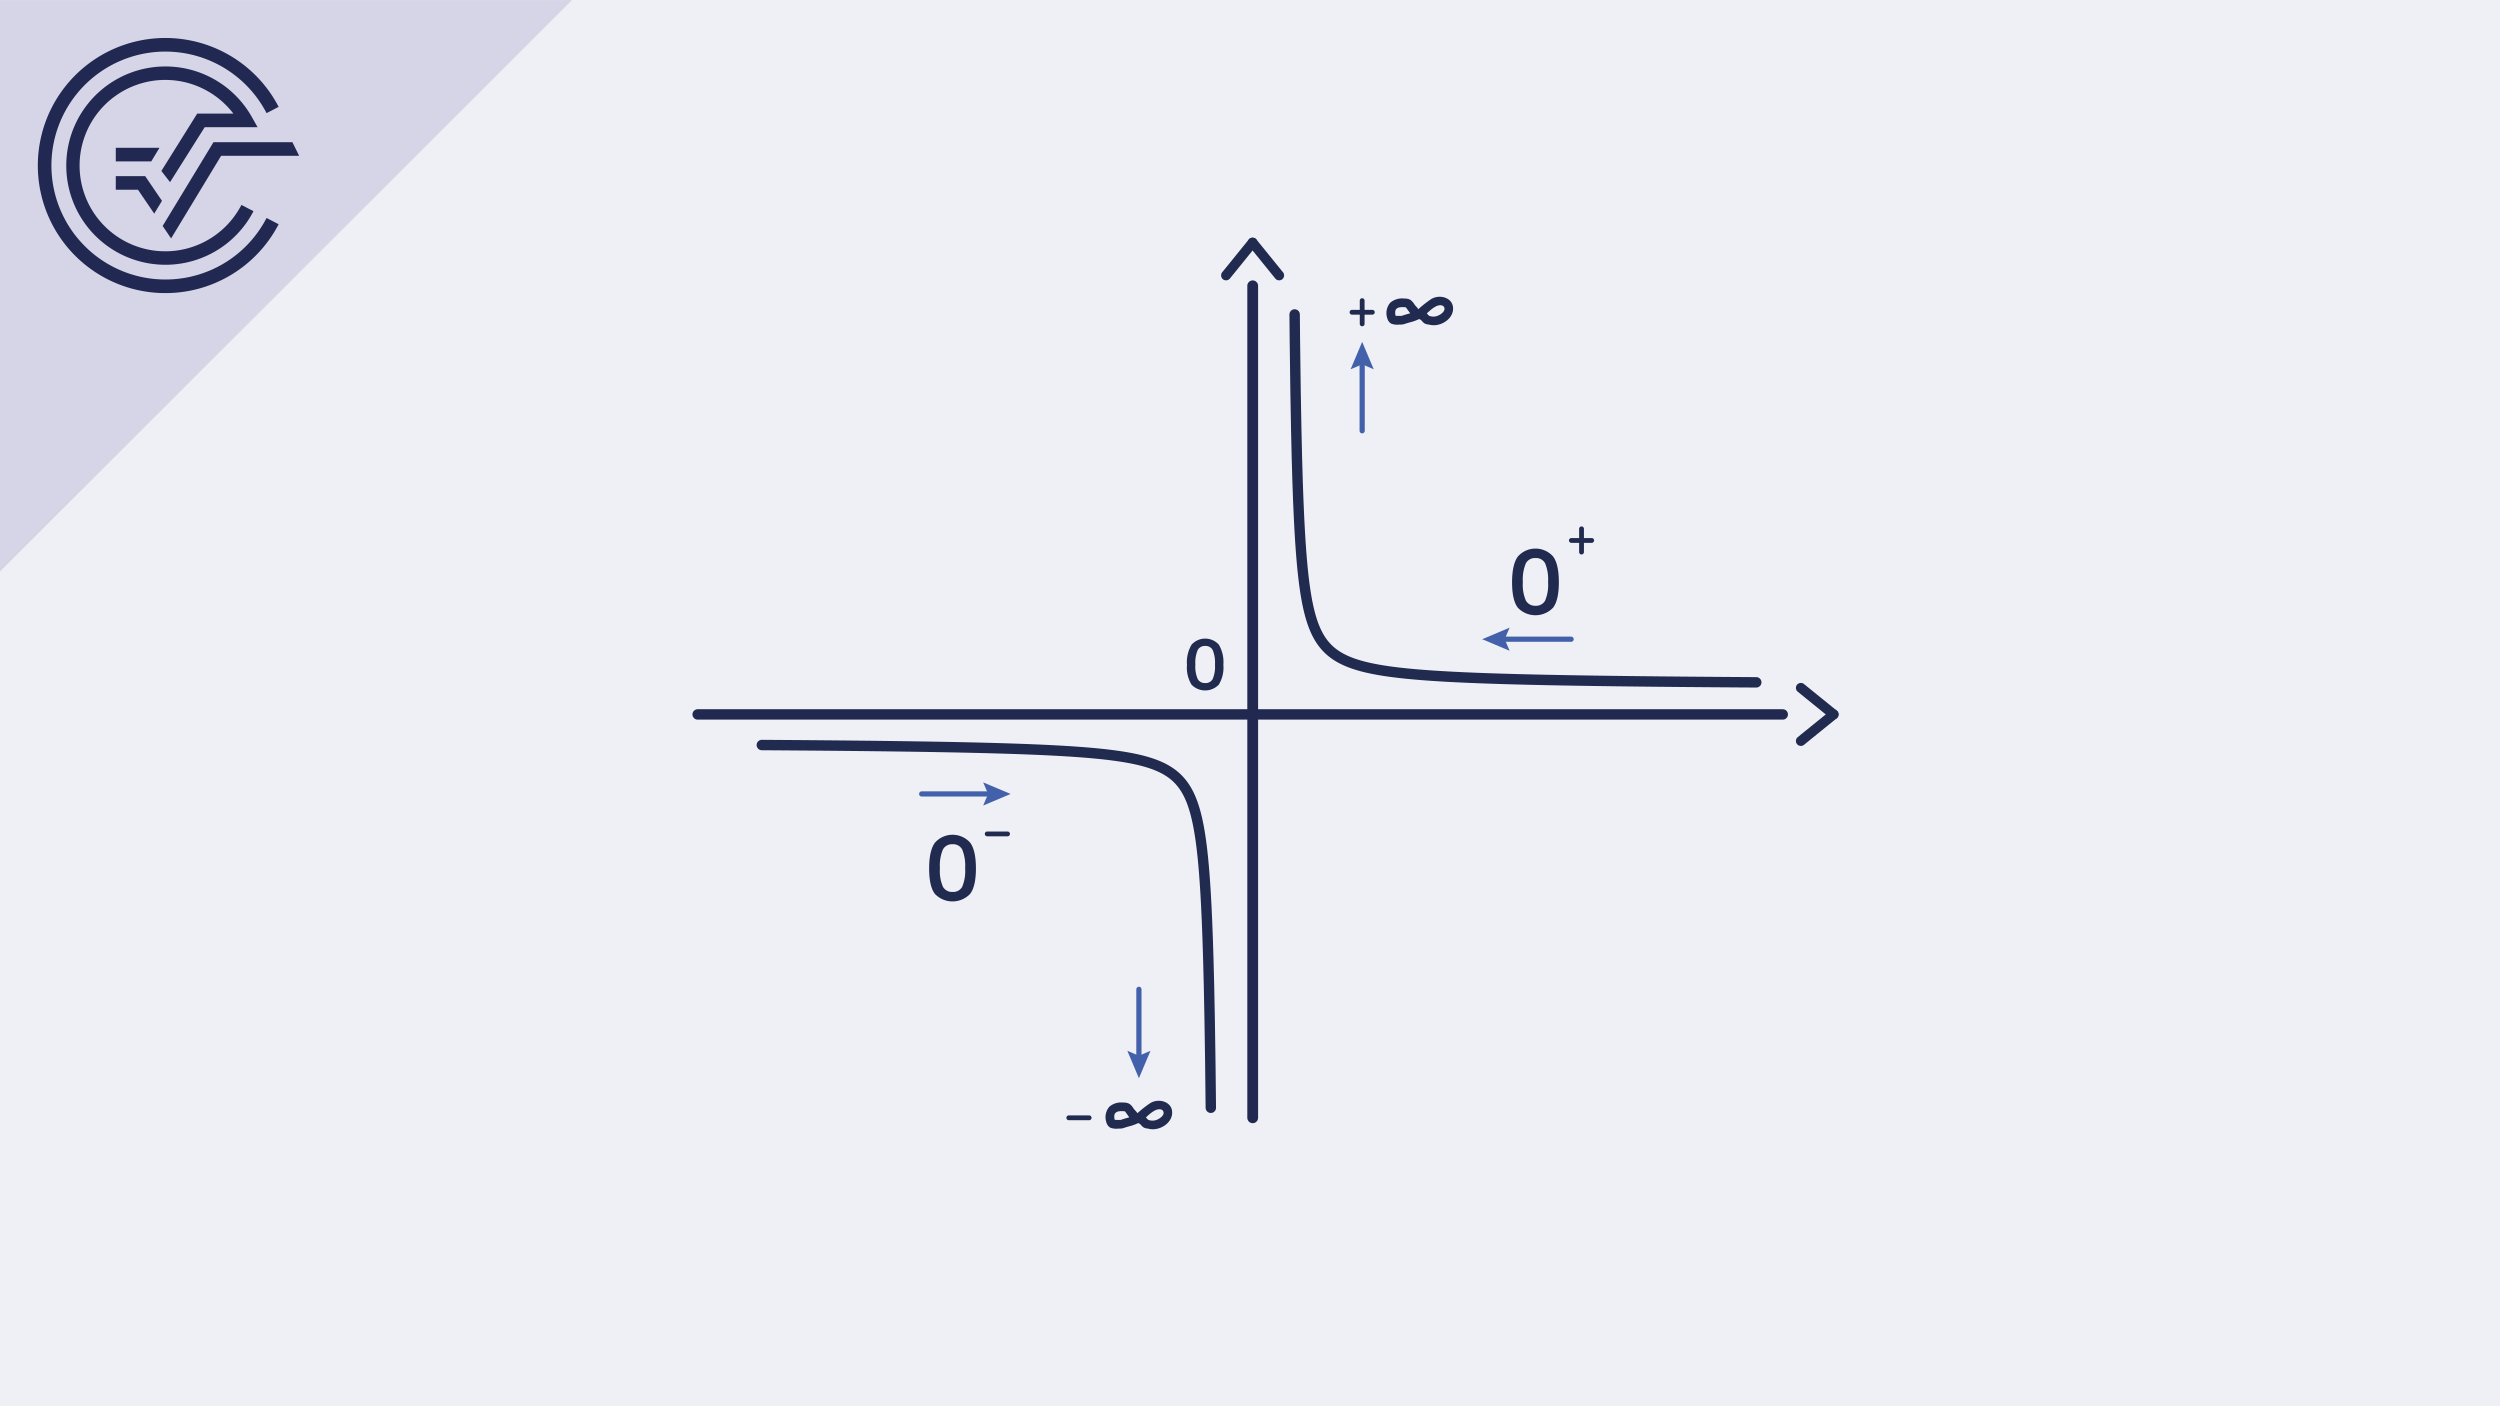 <svg xmlns="http://www.w3.org/2000/svg" viewBox="0 0 480 270"><defs><style>.cls-1{fill:#eff0f5;}.cls-2{fill:#e3dadb;}.cls-3{fill:#212851;}.cls-4{fill:#d6d5e7;}.cls-5,.cls-6,.cls-8,.cls-9{fill:none;stroke-linecap:round;}.cls-5,.cls-6{stroke:#212950;}.cls-5,.cls-6,.cls-9{stroke-miterlimit:10;}.cls-5,.cls-8{stroke-width:2px;}.cls-6{stroke-width:2.07px;}.cls-7{fill:#212a4f;}.cls-8{stroke:#212a4f;stroke-linejoin:round;}.cls-9{stroke:#4361ab;}.cls-10{fill:#4361ab;}</style></defs><title>Element 154Grenzwerte Aufgabe 2</title><g id="Ebene_2" data-name="Ebene 2"><g id="Ebene_1-2" data-name="Ebene 1"><rect class="cls-1" width="480" height="270"/><polygon class="cls-2" points="109.771 0.036 0 0.036 0 109.708 109.771 0.036"/><path class="cls-3" d="M31.749,53.665A21.88,21.88,0,1,1,51.182,21.723L53.498,20.517a24.491,24.491,0,1,0,0,22.536L51.18,41.851A21.823,21.823,0,0,1,31.749,53.665"/><polygon class="cls-3" points="31.227 43.389 32.85 45.776 42.459 29.909 57.433 29.909 56.142 27.299 40.987 27.299 31.227 43.389"/><polygon class="cls-3" points="22.231 36.429 26.492 36.429 29.612 41.016 31.099 38.56 27.874 33.818 22.231 33.818 22.231 36.429"/><path class="cls-3" d="M39.299,24.428H49.457L48.366,22.484a19.038,19.038,0,1,0,.305,18.062l-2.317-1.202a16.453,16.453,0,1,1-1.541-17.528h-6.954L30.981,32.824,32.649,34.974Z"/><polygon class="cls-3" points="30.62 28.378 22.231 28.378 22.231 30.989 29.039 30.989 30.62 28.378"/><polygon class="cls-4" points="109.771 0.036 0 0.036 0 109.708 109.771 0.036"/><path class="cls-3" d="M31.749,53.665A21.88,21.88,0,1,1,51.182,21.723L53.498,20.517a24.491,24.491,0,1,0,0,22.536L51.18,41.851A21.823,21.823,0,0,1,31.749,53.665"/><polygon class="cls-3" points="31.227 43.389 32.85 45.776 42.459 29.909 57.433 29.909 56.142 27.299 40.987 27.299 31.227 43.389"/><polygon class="cls-3" points="22.231 36.429 26.492 36.429 29.612 41.016 31.099 38.56 27.874 33.818 22.231 33.818 22.231 36.429"/><path class="cls-3" d="M39.299,24.428H49.457L48.366,22.484a19.038,19.038,0,1,0,.305,18.062l-2.317-1.202a16.453,16.453,0,1,1-1.541-17.528h-6.954L30.981,32.824,32.649,34.974Z"/><polygon class="cls-3" points="30.62 28.378 22.231 28.378 22.231 30.989 29.039 30.989 30.62 28.378"/><line class="cls-5" x1="133.951" y1="137.17" x2="342.286" y2="137.17"/><line class="cls-6" x1="240.518" y1="214.618" x2="240.518" y2="54.872"/><path class="cls-7" d="M352.725,136.494c-2.085-1.709-4.193-3.389-6.278-5.098a.984.984,0,0,0-1.352,0,.963.963,0,0,0,0,1.352c2.085,1.709,4.193,3.389,6.278,5.098a.984.984,0,0,0,1.352,0,.963.963,0,0,0,0-1.352Z"/><path class="cls-7" d="M351.373,136.494c-2.085,1.709-4.193,3.389-6.278,5.098a.963.963,0,0,0,0,1.352.978.978,0,0,0,1.352,0c2.085-1.709,4.193-3.389,6.278-5.098a.963.963,0,0,0,0-1.352.978.978,0,0,0-1.352,0Z"/><path class="cls-7" d="M239.823,45.918c-1.709,2.085-3.389,4.193-5.098,6.278a.984.984,0,0,0,0,1.352.963.963,0,0,0,1.352,0c1.709-2.085,3.389-4.193,5.098-6.278a.984.984,0,0,0,0-1.352.963.963,0,0,0-1.352,0Z"/><path class="cls-7" d="M239.823,47.27c1.709,2.085,3.389,4.193,5.098,6.278a.963.963,0,0,0,1.352,0,.978.978,0,0,0,0-1.352c-1.709-2.085-3.389-4.193-5.098-6.278a.963.963,0,0,0-1.352,0,.978.978,0,0,0,0,1.352Z"/><path class="cls-7" d="M228.776,123.784a3.52,3.52,0,0,1,5.243-.007,6.606,6.606,0,0,1,.868,3.861,6.307,6.307,0,0,1-.875,3.81,3.635,3.635,0,0,1-5.236.007,6.272,6.272,0,0,1-.875-3.802A6.599,6.599,0,0,1,228.776,123.784Zm4.067,1.037a1.513,1.513,0,0,0-1.442-.795,1.528,1.528,0,0,0-1.449.795,6.248,6.248,0,0,0-.441,2.795,5.889,5.889,0,0,0,.455,2.766,1.554,1.554,0,0,0,1.442.766,1.522,1.522,0,0,0,1.428-.766,6.053,6.053,0,0,0,.441-2.766A6.341,6.341,0,0,0,232.843,124.821Z"/><path class="cls-7" d="M291.443,106.838a4.524,4.524,0,0,1,6.741-.009q1.116,1.501,1.116,4.964,0,3.462-1.125,4.898A4.674,4.674,0,0,1,291.443,116.7q-1.125-1.426-1.125-4.889Q290.318,108.349,291.443,106.838Zm5.229,1.333a1.946,1.946,0,0,0-1.854-1.023,1.966,1.966,0,0,0-1.863,1.023,8.046,8.046,0,0,0-.567,3.594,7.568,7.568,0,0,0,.585,3.556,1.998,1.998,0,0,0,1.854.985,1.957,1.957,0,0,0,1.836-.985,7.774,7.774,0,0,0,.567-3.556A8.166,8.166,0,0,0,296.672,108.171Z"/><path class="cls-7" d="M179.519,161.785a4.524,4.524,0,0,1,6.741-.009q1.116,1.501,1.116,4.964,0,3.462-1.125,4.898a4.674,4.674,0,0,1-6.732.009q-1.125-1.426-1.125-4.889Q178.394,163.296,179.519,161.785Zm5.229,1.333a1.946,1.946,0,0,0-1.854-1.023,1.966,1.966,0,0,0-1.863,1.023,8.046,8.046,0,0,0-.567,3.594,7.568,7.568,0,0,0,.585,3.556,1.998,1.998,0,0,0,1.854.985,1.957,1.957,0,0,0,1.836-.985,7.774,7.774,0,0,0,.567-3.556A8.166,8.166,0,0,0,184.748,163.118Z"/><polyline class="cls-8" points="146.271 143.044 146.271 143.045 146.401 143.046 146.531 143.047 146.661 143.048 146.791 143.048 146.921 143.049 147.052 143.05 147.181 143.051 147.312 143.052 147.442 143.053 147.571 143.054 147.702 143.055 147.832 143.055 147.962 143.056 148.092 143.057 148.222 143.058 148.352 143.059 148.482 143.06 148.612 143.061 148.742 143.062 148.872 143.063 149.003 143.064 149.133 143.065 149.263 143.065 149.393 143.066 149.523 143.067 149.653 143.068 149.783 143.069 149.913 143.07 150.043 143.071 150.173 143.072 150.303 143.073 150.433 143.074 150.563 143.075 150.694 143.076 150.824 143.077 150.953 143.078 151.084 143.079 151.214 143.079 151.344 143.081 151.474 143.082 151.604 143.083 151.734 143.084 151.864 143.085 151.994 143.085 152.125 143.086 152.254 143.087 152.385 143.088 152.515 143.089 152.645 143.09 152.775 143.091 152.905 143.092 153.035 143.094 153.165 143.095 153.295 143.096 153.425 143.096 153.555 143.097 153.686 143.098 153.816 143.099 153.945 143.1 154.076 143.102 154.206 143.103 154.336 143.104 154.466 143.105 154.596 143.106 154.726 143.107 154.856 143.108 154.986 143.109 155.116 143.11 155.246 143.111 155.377 143.112 155.507 143.113 155.637 143.114 155.767 143.115 155.897 143.116 156.027 143.117 156.157 143.118 156.287 143.12 156.417 143.121 156.547 143.122 156.677 143.123 156.807 143.124 156.937 143.125 157.068 143.126 157.198 143.127 157.328 143.128 157.458 143.13 157.588 143.131 157.718 143.132 157.848 143.133 157.978 143.134 158.108 143.135 158.238 143.137 158.368 143.138 158.499 143.139 158.628 143.14 158.759 143.141 158.889 143.142 159.018 143.144 159.149 143.145 159.279 143.146 159.409 143.147 159.539 143.148 159.669 143.149 159.799 143.151 159.929 143.152 160.059 143.153 160.19 143.154 160.319 143.156 160.45 143.157 160.58 143.158 160.71 143.159 160.84 143.16 160.97 143.162 161.1 143.163 161.23 143.164 161.36 143.165 161.49 143.167 161.62 143.168 161.751 143.169 161.88 143.17 162.01 143.172 162.141 143.173 162.271 143.174 162.401 143.176 162.531 143.177 162.661 143.178 162.791 143.179 162.921 143.181 163.051 143.182 163.181 143.183 163.311 143.185 163.441 143.186 163.572 143.188 163.702 143.189 163.831 143.19 163.962 143.191 164.092 143.193 164.222 143.194 164.352 143.196 164.482 143.197 164.612 143.198 164.742 143.2 164.872 143.201 165.002 143.202 165.133 143.204 165.263 143.205 165.392 143.207 165.523 143.208 165.653 143.209 165.783 143.211 165.913 143.212 166.043 143.214 166.173 143.215 166.303 143.217 166.433 143.218 166.564 143.219 166.693 143.221 166.824 143.222 166.954 143.224 167.084 143.225 167.214 143.227 167.344 143.229 167.474 143.23 167.604 143.231 167.734 143.233 167.864 143.235 167.994 143.236 168.124 143.238 168.254 143.239 168.384 143.24 168.515 143.242 168.645 143.244 168.775 143.245 168.905 143.247 169.035 143.249 169.165 143.25 169.295 143.251 169.425 143.253 169.555 143.255 169.685 143.256 169.816 143.258 169.945 143.26 170.075 143.261 170.206 143.263 170.336 143.264 170.466 143.266 170.596 143.268 170.726 143.269 170.856 143.271 170.986 143.273 171.116 143.274 171.246 143.276 171.376 143.278 171.506 143.28 171.637 143.281 171.767 143.283 171.896 143.284 172.027 143.287 172.157 143.288 172.287 143.29 172.417 143.291 172.547 143.293 172.677 143.295 172.807 143.297 172.937 143.299 173.067 143.3 173.198 143.302 173.328 143.304 173.457 143.306 173.588 143.308 173.718 143.31 173.848 143.311 173.978 143.313 174.108 143.315 174.238 143.317 174.368 143.319 174.498 143.321 174.629 143.322 174.758 143.324 174.889 143.326 175.019 143.328 175.149 143.33 175.279 143.332 175.409 143.334 175.539 143.336 175.669 143.338 175.799 143.34 175.929 143.342 176.059 143.344 176.189 143.346 176.319 143.348 176.449 143.35 176.58 143.352 176.71 143.354 176.84 143.356 176.97 143.358 177.1 143.36 177.23 143.362 177.36 143.364 177.49 143.366 177.62 143.368 177.75 143.371 177.88 143.372 178.011 143.374 178.14 143.377 178.271 143.379 178.401 143.381 178.53 143.383 178.661 143.385 178.791 143.387 178.921 143.39 179.051 143.392 179.181 143.394 179.311 143.396 179.441 143.399 179.571 143.401 179.702 143.403 179.831 143.405 179.961 143.408 180.092 143.41 180.222 143.412 180.352 143.415 180.482 143.417 180.612 143.419 180.742 143.422 180.872 143.424 181.002 143.426 181.132 143.428 181.263 143.431 181.392 143.433 181.522 143.436 181.653 143.438 181.783 143.441 181.913 143.443 182.043 143.445 182.173 143.448 182.303 143.451 182.433 143.453 182.563 143.456 182.693 143.458 182.823 143.461 182.954 143.464 183.084 143.466 183.214 143.468 183.343 143.471 183.474 143.474 183.604 143.476 183.734 143.479 183.864 143.482 183.994 143.484 184.124 143.487 184.254 143.489 184.384 143.493 184.514 143.495 184.645 143.498 184.775 143.501 184.905 143.504 185.035 143.506 185.165 143.509 185.295 143.512 185.425 143.515 185.555 143.517 185.685 143.52 185.815 143.523 185.945 143.526 186.076 143.529 186.205 143.532 186.335 143.535 186.466 143.538 186.596 143.541 186.726 143.544 186.856 143.547 186.986 143.55 187.116 143.553 187.246 143.556 187.376 143.559 187.506 143.562 187.636 143.565 187.767 143.568 187.896 143.571 188.027 143.575 188.157 143.578 188.287 143.581 188.417 143.584 188.547 143.587 188.677 143.591 188.807 143.594 188.937 143.598 189.067 143.601 189.197 143.604 189.328 143.607 189.457 143.611 189.587 143.614 189.717 143.618 189.848 143.621 189.978 143.625 190.108 143.628 190.238 143.631 190.368 143.635 190.498 143.639 190.628 143.642 190.758 143.646 190.888 143.649 191.018 143.653 191.149 143.657 191.279 143.66 191.408 143.664 191.539 143.668 191.669 143.671 191.799 143.675 191.929 143.679 192.059 143.683 192.189 143.687 192.319 143.69 192.449 143.694 192.579 143.698 192.71 143.702 192.84 143.706 192.969 143.71 193.1 143.714 193.23 143.718 193.36 143.722 193.49 143.727 193.62 143.731 193.75 143.734 193.88 143.739 194.01 143.743 194.141 143.747 194.27 143.751 194.4 143.756 194.531 143.76 194.661 143.764 194.791 143.769 194.921 143.773 195.051 143.778 195.181 143.782 195.311 143.787 195.441 143.791 195.571 143.796 195.701 143.8 195.831 143.805 195.961 143.81 196.092 143.814 196.222 143.819 196.352 143.824 196.482 143.829 196.612 143.833 196.742 143.838 196.872 143.843 197.002 143.848 197.132 143.853 197.262 143.858 197.393 143.863 197.523 143.868 197.652 143.874 197.782 143.878 197.913 143.884 198.043 143.889 198.173 143.894 198.303 143.899 198.433 143.905 198.563 143.91 198.693 143.916 198.823 143.921 198.953 143.926 199.083 143.932 199.214 143.938 199.343 143.943 199.473 143.949 199.604 143.955 199.734 143.96 199.864 143.966 199.994 143.972 200.124 143.978 200.254 143.984 200.384 143.99 200.514 143.996 200.644 144.002 200.775 144.008 200.905 144.014 201.034 144.02 201.165 144.027 201.295 144.033 201.425 144.039 201.555 144.046 201.685 144.052 201.815 144.059 201.945 144.066 202.075 144.072 202.206 144.079 202.335 144.086 202.465 144.093 202.596 144.1 202.726 144.107 202.855 144.113 202.986 144.121 203.116 144.128 203.246 144.135 203.376 144.142 203.506 144.15 203.636 144.157 203.766 144.164 203.896 144.172 204.026 144.18 204.156 144.187 204.287 144.195 204.417 144.203 204.547 144.211 204.677 144.219 204.807 144.226 204.937 144.234 205.067 144.243 205.197 144.251 205.327 144.259 205.457 144.267 205.588 144.276 205.717 144.284 205.847 144.293 205.978 144.302 206.108 144.311 206.238 144.32 206.368 144.328 206.498 144.338 206.628 144.347 206.758 144.356 206.888 144.365 207.018 144.375 207.148 144.384 207.279 144.394 207.408 144.404 207.539 144.413 207.669 144.423 207.799 144.433 207.929 144.443 208.059 144.453 208.189 144.464 208.319 144.474 208.449 144.485 208.579 144.495 208.709 144.506 208.839 144.517 208.97 144.528 209.099 144.539 209.23 144.55 209.36 144.561 209.49 144.573 209.62 144.584 209.75 144.596 209.88 144.608 210.01 144.62 210.14 144.632 210.27 144.644 210.4 144.657 210.53 144.67 210.661 144.682 210.791 144.695 210.92 144.708 211.051 144.721 211.181 144.735 211.311 144.748 211.441 144.762 211.571 144.775 211.701 144.789 211.831 144.803 211.961 144.817 212.091 144.832 212.221 144.847 212.352 144.861 212.481 144.877 212.612 144.892 212.742 144.907 212.872 144.923 213.002 144.939 213.132 144.954 213.262 144.971 213.392 144.987 213.522 145.004 213.653 145.021 213.782 145.038 213.912 145.055 214.043 145.073 214.173 145.09 214.303 145.108 214.433 145.127 214.563 145.145 214.693 145.164 214.823 145.183 214.953 145.202 215.083 145.222 215.213 145.242 215.344 145.262 215.473 145.282 215.604 145.303 215.734 145.324 215.864 145.346 215.994 145.368 216.124 145.39 216.254 145.412 216.384 145.435 216.514 145.458 216.644 145.482 216.774 145.505 216.904 145.529 217.035 145.554 217.164 145.579 217.294 145.605 217.425 145.63 217.555 145.657 217.685 145.683 217.815 145.71 217.945 145.738 218.075 145.766 218.205 145.795 218.335 145.824 218.465 145.853 218.595 145.884 218.726 145.914 218.856 145.946 218.985 145.977 219.116 146.01 219.246 146.043 219.376 146.076 219.506 146.111 219.636 146.146 219.766 146.181 219.896 146.218 220.026 146.254 220.156 146.292 220.286 146.331 220.417 146.37 220.546 146.41 220.677 146.451 220.807 146.493 220.937 146.536 221.067 146.579 221.197 146.624 221.327 146.669 221.457 146.716 221.587 146.763 221.718 146.812 221.847 146.862 221.977 146.913 222.108 146.965 222.238 147.018 222.368 147.073 222.498 147.129 222.628 147.186 222.758 147.245 222.888 147.305 223.018 147.367 223.148 147.43 223.278 147.495 223.408 147.562 223.538 147.631 223.669 147.701 223.799 147.774 223.929 147.848 224.059 147.925 224.189 148.004 224.319 148.085 224.449 148.168 224.579 148.254 224.709 148.343 224.839 148.434 224.969 148.528 225.1 148.626 225.229 148.726 225.359 148.83 225.49 148.937 225.62 149.049 225.75 149.164 225.88 149.283 226.01 149.406 226.14 149.534 226.27 149.667 226.4 149.805 226.53 149.948 226.66 150.097 226.791 150.252 226.92 150.413 227.051 150.581 227.181 150.757 227.311 150.94 227.441 151.132 227.571 151.332 227.701 151.542 227.831 151.762 227.961 151.993 228.091 152.236 228.221 152.492 228.351 152.761 228.482 153.046 228.611 153.345 228.742 153.663 228.872 154 229.002 154.359 229.132 154.739 229.262 155.146 229.392 155.58 229.522 156.045 229.652 156.543 229.782 157.081 229.912 157.66 230.042 158.287 230.173 158.969 230.303 159.712 230.432 160.525 230.563 161.419 230.693 162.405 230.823 163.501 230.953 164.723 231.083 166.096 231.213 167.65 231.343 169.423 231.473 171.464 231.603 173.84 231.733 176.64 231.864 179.989 231.994 184.066 232.124 189.137 232.254 195.615 232.384 204.183 232.477 212.69"/><polyline class="cls-8" points="248.571 60.376 248.619 65.54 248.749 75.254 248.879 82.476 249.01 88.057 249.139 92.497 249.269 96.116 249.4 99.121 249.53 101.656 249.66 103.824 249.79 105.699 249.92 107.336 250.05 108.779 250.18 110.059 250.31 111.203 250.44 112.232 250.57 113.162 250.7 114.006 250.83 114.776 250.96 115.482 251.091 116.13 251.221 116.729 251.351 117.283 251.481 117.797 251.611 118.275 251.741 118.721 251.871 119.138 252.001 119.529 252.131 119.896 252.261 120.241 252.392 120.566 252.522 120.874 252.651 121.164 252.782 121.439 252.912 121.701 253.042 121.949 253.172 122.184 253.302 122.409 253.432 122.623 253.562 122.827 253.692 123.022 253.822 123.209 253.952 123.387 254.083 123.559 254.212 123.722 254.343 123.88 254.473 124.031 254.603 124.177 254.733 124.317 254.863 124.452 254.993 124.581 255.123 124.706 255.253 124.827 255.384 124.944 255.513 125.057 255.643 125.166 255.774 125.271 255.904 125.373 256.034 125.471 256.164 125.567 256.294 125.659 256.424 125.749 256.554 125.836 256.684 125.921 256.814 126.003 256.944 126.082 257.074 126.16 257.204 126.235 257.334 126.308 257.465 126.38 257.595 126.449 257.725 126.517 257.855 126.582 257.985 126.646 258.115 126.709 258.245 126.77 258.375 126.829 258.505 126.887 258.635 126.944 258.765 126.999 258.895 127.053 259.025 127.105 259.156 127.157 259.286 127.207 259.416 127.256 259.546 127.304 259.676 127.351 259.806 127.397 259.936 127.442 260.066 127.486 260.196 127.529 260.326 127.571 260.457 127.612 260.586 127.653 260.716 127.692 260.847 127.731 260.977 127.769 261.107 127.807 261.237 127.843 261.367 127.879 261.497 127.914 261.627 127.949 261.757 127.983 261.887 128.016 262.017 128.048 262.148 128.08 262.277 128.112 262.408 128.143 262.538 128.173 262.668 128.203 262.798 128.232 262.928 128.261 263.058 128.29 263.188 128.317 263.318 128.344 263.448 128.371 263.578 128.398 263.708 128.424 263.839 128.449 263.969 128.475 264.098 128.499 264.229 128.524 264.359 128.548 264.489 128.571 264.619 128.595 264.749 128.618 264.879 128.64 265.009 128.662 265.139 128.684 265.269 128.706 265.399 128.727 265.53 128.748 265.66 128.769 265.79 128.789 265.92 128.809 266.05 128.829 266.18 128.848 266.31 128.867 266.44 128.886 266.57 128.905 266.7 128.923 266.831 128.941 266.96 128.959 267.09 128.977 267.221 128.994 267.351 129.011 267.481 129.028 267.611 129.045 267.741 129.062 267.871 129.078 268.001 129.094 268.131 129.11 268.261 129.125 268.391 129.141 268.522 129.156 268.651 129.171 268.781 129.186 268.912 129.201 269.042 129.215 269.172 129.23 269.302 129.244 269.432 129.258 269.562 129.272 269.692 129.286 269.822 129.299 269.952 129.312 270.082 129.326 270.212 129.338 270.343 129.351 270.473 129.364 270.603 129.377 270.733 129.389 270.863 129.401 270.993 129.414 271.123 129.426 271.253 129.438 271.383 129.45 271.513 129.461 271.643 129.472 271.773 129.484 271.904 129.495 272.034 129.506 272.163 129.517 272.294 129.528 272.424 129.539 272.554 129.55 272.684 129.561 272.814 129.571 272.944 129.581 273.074 129.592 273.204 129.602 273.334 129.612 273.464 129.622 273.595 129.631 273.725 129.641 273.855 129.651 273.985 129.66 274.115 129.67 274.245 129.679 274.375 129.688 274.505 129.698 274.635 129.707 274.765 129.716 274.896 129.725 275.025 129.734 275.155 129.742 275.286 129.751 275.416 129.759 275.546 129.768 275.676 129.776 275.806 129.785 275.936 129.793 276.066 129.801 276.196 129.809 276.326 129.817 276.456 129.825 276.586 129.833 276.716 129.841 276.847 129.849 276.977 129.856 277.107 129.864 277.237 129.871 277.367 129.879 277.497 129.886 277.627 129.894 277.757 129.901 277.887 129.908 278.017 129.915 278.147 129.922 278.277 129.93 278.408 129.936 278.537 129.943 278.668 129.95 278.798 129.957 278.928 129.964 279.058 129.971 279.188 129.977 279.318 129.984 279.448 129.99 279.578 129.997 279.708 130.003 279.838 130.009 279.969 130.016 280.099 130.022 280.228 130.028 280.359 130.034 280.489 130.041 280.619 130.046 280.749 130.053 280.879 130.058 281.009 130.065 281.139 130.07 281.269 130.076 281.399 130.082 281.529 130.088 281.66 130.093 281.79 130.099 281.92 130.105 282.05 130.11 282.18 130.116 282.31 130.121 282.44 130.127 282.57 130.132 282.7 130.138 282.83 130.143 282.961 130.148 283.09 130.153 283.22 130.158 283.351 130.164 283.481 130.169 283.611 130.174 283.741 130.179 283.871 130.184 284.001 130.189 284.131 130.193 284.261 130.199 284.391 130.203 284.521 130.208 284.651 130.213 284.781 130.218 284.911 130.223 285.042 130.227 285.172 130.232 285.302 130.237 285.432 130.241 285.562 130.246 285.692 130.25 285.822 130.255 285.952 130.26 286.082 130.264 286.212 130.268 286.343 130.273 286.473 130.277 286.602 130.281 286.733 130.285 286.863 130.29 286.993 130.294 287.123 130.298 287.253 130.302 287.383 130.307 287.513 130.311 287.643 130.315 287.773 130.319 287.903 130.323 288.034 130.327 288.164 130.331 288.293 130.335 288.424 130.339 288.554 130.343 288.684 130.347 288.814 130.351 288.944 130.354 289.074 130.359 289.204 130.362 289.334 130.366 289.464 130.37 289.594 130.373 289.724 130.377 289.855 130.381 289.985 130.384 290.115 130.388 290.245 130.392 290.375 130.395 290.505 130.399 290.635 130.403 290.765 130.406 290.895 130.41 291.025 130.413 291.155 130.416 291.285 130.42 291.416 130.423 291.546 130.427 291.675 130.43 291.806 130.434 291.936 130.437 292.066 130.44 292.196 130.444 292.326 130.447 292.456 130.45 292.586 130.453 292.716 130.456 292.847 130.46 292.976 130.463 293.107 130.466 293.237 130.469 293.367 130.473 293.497 130.476 293.627 130.478 293.757 130.482 293.887 130.485 294.017 130.488 294.147 130.491 294.277 130.494 294.408 130.497 294.537 130.5 294.667 130.503 294.798 130.506 294.928 130.509 295.058 130.511 295.188 130.515 295.318 130.517 295.448 130.52 295.578 130.523 295.708 130.526 295.838 130.529 295.968 130.531 296.099 130.535 296.229 130.537 296.359 130.54 296.489 130.543 296.619 130.545 296.749 130.548 296.879 130.551 297.009 130.554 297.139 130.556 297.269 130.559 297.399 130.561 297.529 130.564 297.659 130.567 297.79 130.569 297.92 130.572 298.049 130.575 298.18 130.577 298.31 130.579 298.44 130.582 298.57 130.585 298.7 130.587 298.83 130.59 298.96 130.592 299.09 130.595 299.22 130.597 299.35 130.599 299.481 130.602 299.611 130.604 299.74 130.607 299.871 130.609 300.001 130.611 300.131 130.614 300.261 130.616 300.391 130.619 300.521 130.621 300.651 130.623 300.781 130.626 300.912 130.628 301.041 130.63 301.172 130.633 301.302 130.635 301.432 130.637 301.562 130.64 301.692 130.641 301.822 130.644 301.952 130.646 302.082 130.648 302.212 130.65 302.342 130.652 302.473 130.655 302.602 130.657 302.732 130.659 302.863 130.661 302.993 130.663 303.123 130.666 303.253 130.668 303.383 130.67 303.513 130.672 303.643 130.674 303.773 130.676 303.903 130.678 304.033 130.68 304.163 130.682 304.294 130.684 304.424 130.686 304.554 130.689 304.684 130.69 304.814 130.692 304.944 130.694 305.074 130.696 305.204 130.698 305.334 130.7 305.464 130.702 305.594 130.704 305.724 130.706 305.855 130.708 305.985 130.71 306.114 130.712 306.245 130.714 306.375 130.716 306.505 130.718 306.635 130.719 306.765 130.721 306.895 130.723 307.025 130.725 307.155 130.727 307.285 130.729 307.415 130.731 307.546 130.732 307.676 130.734 307.805 130.736 307.936 130.738 308.066 130.74 308.196 130.741 308.326 130.743 308.456 130.745 308.586 130.747 308.716 130.749 308.846 130.75 308.976 130.752 309.106 130.754 309.237 130.755 309.367 130.757 309.497 130.759 309.627 130.761 309.757 130.762 309.887 130.764 310.017 130.765 310.147 130.767 310.277 130.769 310.407 130.771 310.538 130.772 310.667 130.774 310.797 130.775 310.928 130.777 311.058 130.779 311.187 130.78 311.318 130.782 311.448 130.783 311.578 130.785 311.708 130.787 311.838 130.788 311.968 130.79 312.098 130.792 312.228 130.793 312.359 130.794 312.488 130.796 312.619 130.798 312.749 130.799 312.879 130.801 313.009 130.802 313.139 130.804 313.269 130.805 313.399 130.807 313.529 130.808 313.659 130.81 313.789 130.811 313.92 130.813 314.05 130.814 314.179 130.816 314.31 130.817 314.44 130.819 314.57 130.82 314.7 130.822 314.83 130.823 314.96 130.824 315.09 130.826 315.22 130.827 315.35 130.829 315.48 130.83 315.611 130.832 315.741 130.833 315.871 130.834 316.001 130.836 316.131 130.837 316.261 130.839 316.391 130.84 316.521 130.842 316.651 130.843 316.781 130.844 316.911 130.845 317.041 130.847 317.171 130.848 317.302 130.849 317.432 130.851 317.562 130.852 317.692 130.854 317.822 130.855 317.952 130.856 318.082 130.857 318.212 130.859 318.342 130.86 318.472 130.862 318.602 130.863 318.732 130.864 318.862 130.865 318.993 130.866 319.123 130.868 319.252 130.869 319.383 130.871 319.513 130.872 319.643 130.873 319.773 130.874 319.903 130.875 320.033 130.877 320.163 130.878 320.293 130.879 320.424 130.88 320.553 130.882 320.684 130.883 320.814 130.884 320.944 130.885 321.074 130.886 321.204 130.888 321.334 130.889 321.464 130.89 321.594 130.891 321.724 130.893 321.854 130.894 321.985 130.895 322.114 130.896 322.244 130.897 322.375 130.898 322.505 130.899 322.635 130.901 322.765 130.902 322.895 130.903 323.025 130.904 323.155 130.905 323.285 130.906 323.415 130.908 323.545 130.909 323.676 130.91 323.806 130.911 323.936 130.912 324.066 130.913 324.196 130.915 324.326 130.915 324.456 130.916 324.586 130.918 324.716 130.919 324.846 130.92 324.976 130.921 325.106 130.922 325.236 130.923 325.367 130.924 325.497 130.925 325.626 130.927 325.757 130.927 325.887 130.928 326.017 130.929 326.147 130.93 326.277 130.932 326.407 130.933 326.537 130.934 326.667 130.935 326.798 130.936 326.927 130.937 327.058 130.938 327.188 130.939 327.318 130.94 327.448 130.941 327.578 130.942 327.708 130.943 327.838 130.944 327.968 130.945 328.098 130.946 328.228 130.947 328.358 130.948 328.488 130.949 328.618 130.95 328.749 130.951 328.879 130.952 329.009 130.953 329.139 130.954 329.269 130.955 329.399 130.956 329.529 130.957 329.659 130.958 329.789 130.959 329.919 130.96 330.05 130.961 330.179 130.962 330.309 130.963 330.44 130.964 330.57 130.965 330.7 130.966 330.83 130.967 330.96 130.968 331.09 130.968 331.22 130.969 331.35 130.97 331.48 130.971 331.61 130.972 331.74 130.973 331.871 130.974 332.001 130.975 332.131 130.976 332.261 130.977 332.391 130.978 332.521 130.978 332.651 130.979 332.781 130.98 332.911 130.981 333.041 130.982 333.171 130.983 333.301 130.984 333.432 130.985 333.562 130.986 333.691 130.987 333.822 130.988 333.952 130.988 334.082 130.989 334.212 130.99 334.342 130.991 334.472 130.992 334.602 130.993 334.732 130.994 334.863 130.994 334.992 130.995 335.123 130.996 335.253 130.997 335.383 130.998 335.513 130.998 335.643 130.999 335.773 131 335.903 131.001 336.033 131.002 336.163 131.003 336.293 131.003 336.423 131.005 336.553 131.005 336.683 131.006 336.814 131.007 336.944 131.008 337.074 131.008 337.204 131.009"/><path class="cls-7" d="M261.076,57.722v4.462a.461.461,0,0,0,.922,0V57.722a.461.461,0,0,0-.922,0"/><path class="cls-7" d="M259.585,60.414h3.904a.461.461,0,0,0,0-.922h-3.904a.461.461,0,0,0,0,.922"/><path class="cls-7" d="M303.193,101.535v4.462a.461.461,0,0,0,.922,0v-4.462a.461.461,0,0,0-.922,0"/><path class="cls-7" d="M301.702,104.227h3.904a.461.461,0,0,0,0-.922h-3.904a.461.461,0,0,0,0,.922"/><path class="cls-7" d="M205.212,215.079h3.904a.461.461,0,0,0,0-.922h-3.904a.461.461,0,0,0,0,.922"/><path class="cls-7" d="M189.545,160.574h3.904a.461.461,0,0,0,0-.922H189.545a.461.461,0,0,0,0,.922"/><line class="cls-9" x1="261.536" y1="82.708" x2="261.536" y2="69.216"/><polygon class="cls-10" points="263.758 70.901 261.536 69.957 259.315 70.901 261.536 65.634 263.758 70.901"/><line class="cls-9" x1="218.671" y1="189.949" x2="218.671" y2="203.44"/><polygon class="cls-10" points="216.449 201.755 218.671 202.699 220.893 201.755 218.671 207.022 216.449 201.755"/><line class="cls-9" x1="301.654" y1="122.729" x2="288.162" y2="122.729"/><polygon class="cls-10" points="289.848 120.507 288.903 122.729 289.848 124.951 284.581 122.729 289.848 120.507"/><line class="cls-9" x1="176.964" y1="152.439" x2="190.456" y2="152.439"/><polygon class="cls-10" points="188.771 154.661 189.715 152.439 188.771 150.218 194.038 152.439 188.771 154.661"/><path class="cls-7" d="M274.777,57.433a20.703,20.703,0,0,0-2.578,2.044c-.974.724-2.263.789-3.345,1.288l.42-.114h-.906a2.667,2.667,0,0,0-.453,0c-.227.041.024.089.048.082.075-.024.009.123.002-.06-.004-.088-.043-.185-.055-.274a2.07,2.07,0,0,1-.005-.715c.215-.856,1.416-.735,2.038-.678-.012-.001-.079-.095.011.031.137.189.267.382.411.566a4.792,4.792,0,0,0,1.308,1.353c.383.211.935.262,1.242.564a2.968,2.968,0,0,0,.587.573,2.052,2.052,0,0,0,.955.223l-.42-.114c1.914.838,4.787-.576,4.948-2.763.167-2.277-2.55-3.043-4.208-2.007-.907.567-.072,2.008.841,1.438.432-.27,1.361-.472,1.654.114.373.745-.702,1.458-1.267,1.656a2.175,2.175,0,0,1-1.123.121c-.589-.106-.493-.113-.861-.516a3.783,3.783,0,0,0-1.382-.667.863.863,0,0,1-.423-.367c-.197-.264-.443-.484-.638-.751a3.094,3.094,0,0,0-.745-.864,2.279,2.279,0,0,0-1.254-.278,3.483,3.483,0,0,0-2.645.796,3.086,3.086,0,0,0-.575,2.999,1.667,1.667,0,0,0,.761,1.032,3.322,3.322,0,0,0,1.581.17,2.802,2.802,0,0,0,.995-.114c.365-.127.721-.234,1.096-.333a8.364,8.364,0,0,0,1.832-.689c1.119-.612,1.861-1.715,2.994-2.31.949-.499.108-1.937-.841-1.438Z"/><path class="cls-7" d="M220.842,211.806a20.704,20.704,0,0,0-2.578,2.044c-.974.724-2.263.789-3.345,1.288l.42-.114H214.433a2.668,2.668,0,0,0-.453,0c-.227.041.024.089.048.082.075-.024.009.123.002-.06-.004-.088-.043-.185-.055-.274a2.07,2.07,0,0,1-.005-.715c.215-.856,1.416-.735,2.038-.678-.012-.001-.079-.095.011.031.137.189.267.382.411.566a4.792,4.792,0,0,0,1.308,1.353c.383.211.935.263,1.242.564a2.969,2.969,0,0,0,.587.573,2.052,2.052,0,0,0,.955.223l-.42-.114c1.914.838,4.787-.576,4.948-2.763.167-2.277-2.55-3.043-4.208-2.007-.907.567-.072,2.008.841,1.438.432-.27,1.361-.472,1.654.114.373.745-.702,1.458-1.267,1.656a2.175,2.175,0,0,1-1.123.121c-.589-.106-.493-.113-.861-.516a3.783,3.783,0,0,0-1.382-.667.863.863,0,0,1-.423-.367c-.197-.264-.443-.484-.638-.751a3.094,3.094,0,0,0-.745-.864,2.279,2.279,0,0,0-1.254-.278,3.483,3.483,0,0,0-2.645.796,3.086,3.086,0,0,0-.575,2.999,1.667,1.667,0,0,0,.761,1.032,3.322,3.322,0,0,0,1.581.17,2.802,2.802,0,0,0,.995-.114c.365-.127.721-.234,1.096-.333a8.364,8.364,0,0,0,1.832-.689c1.119-.612,1.861-1.715,2.994-2.31.949-.499.108-1.937-.841-1.438Z"/></g></g></svg>